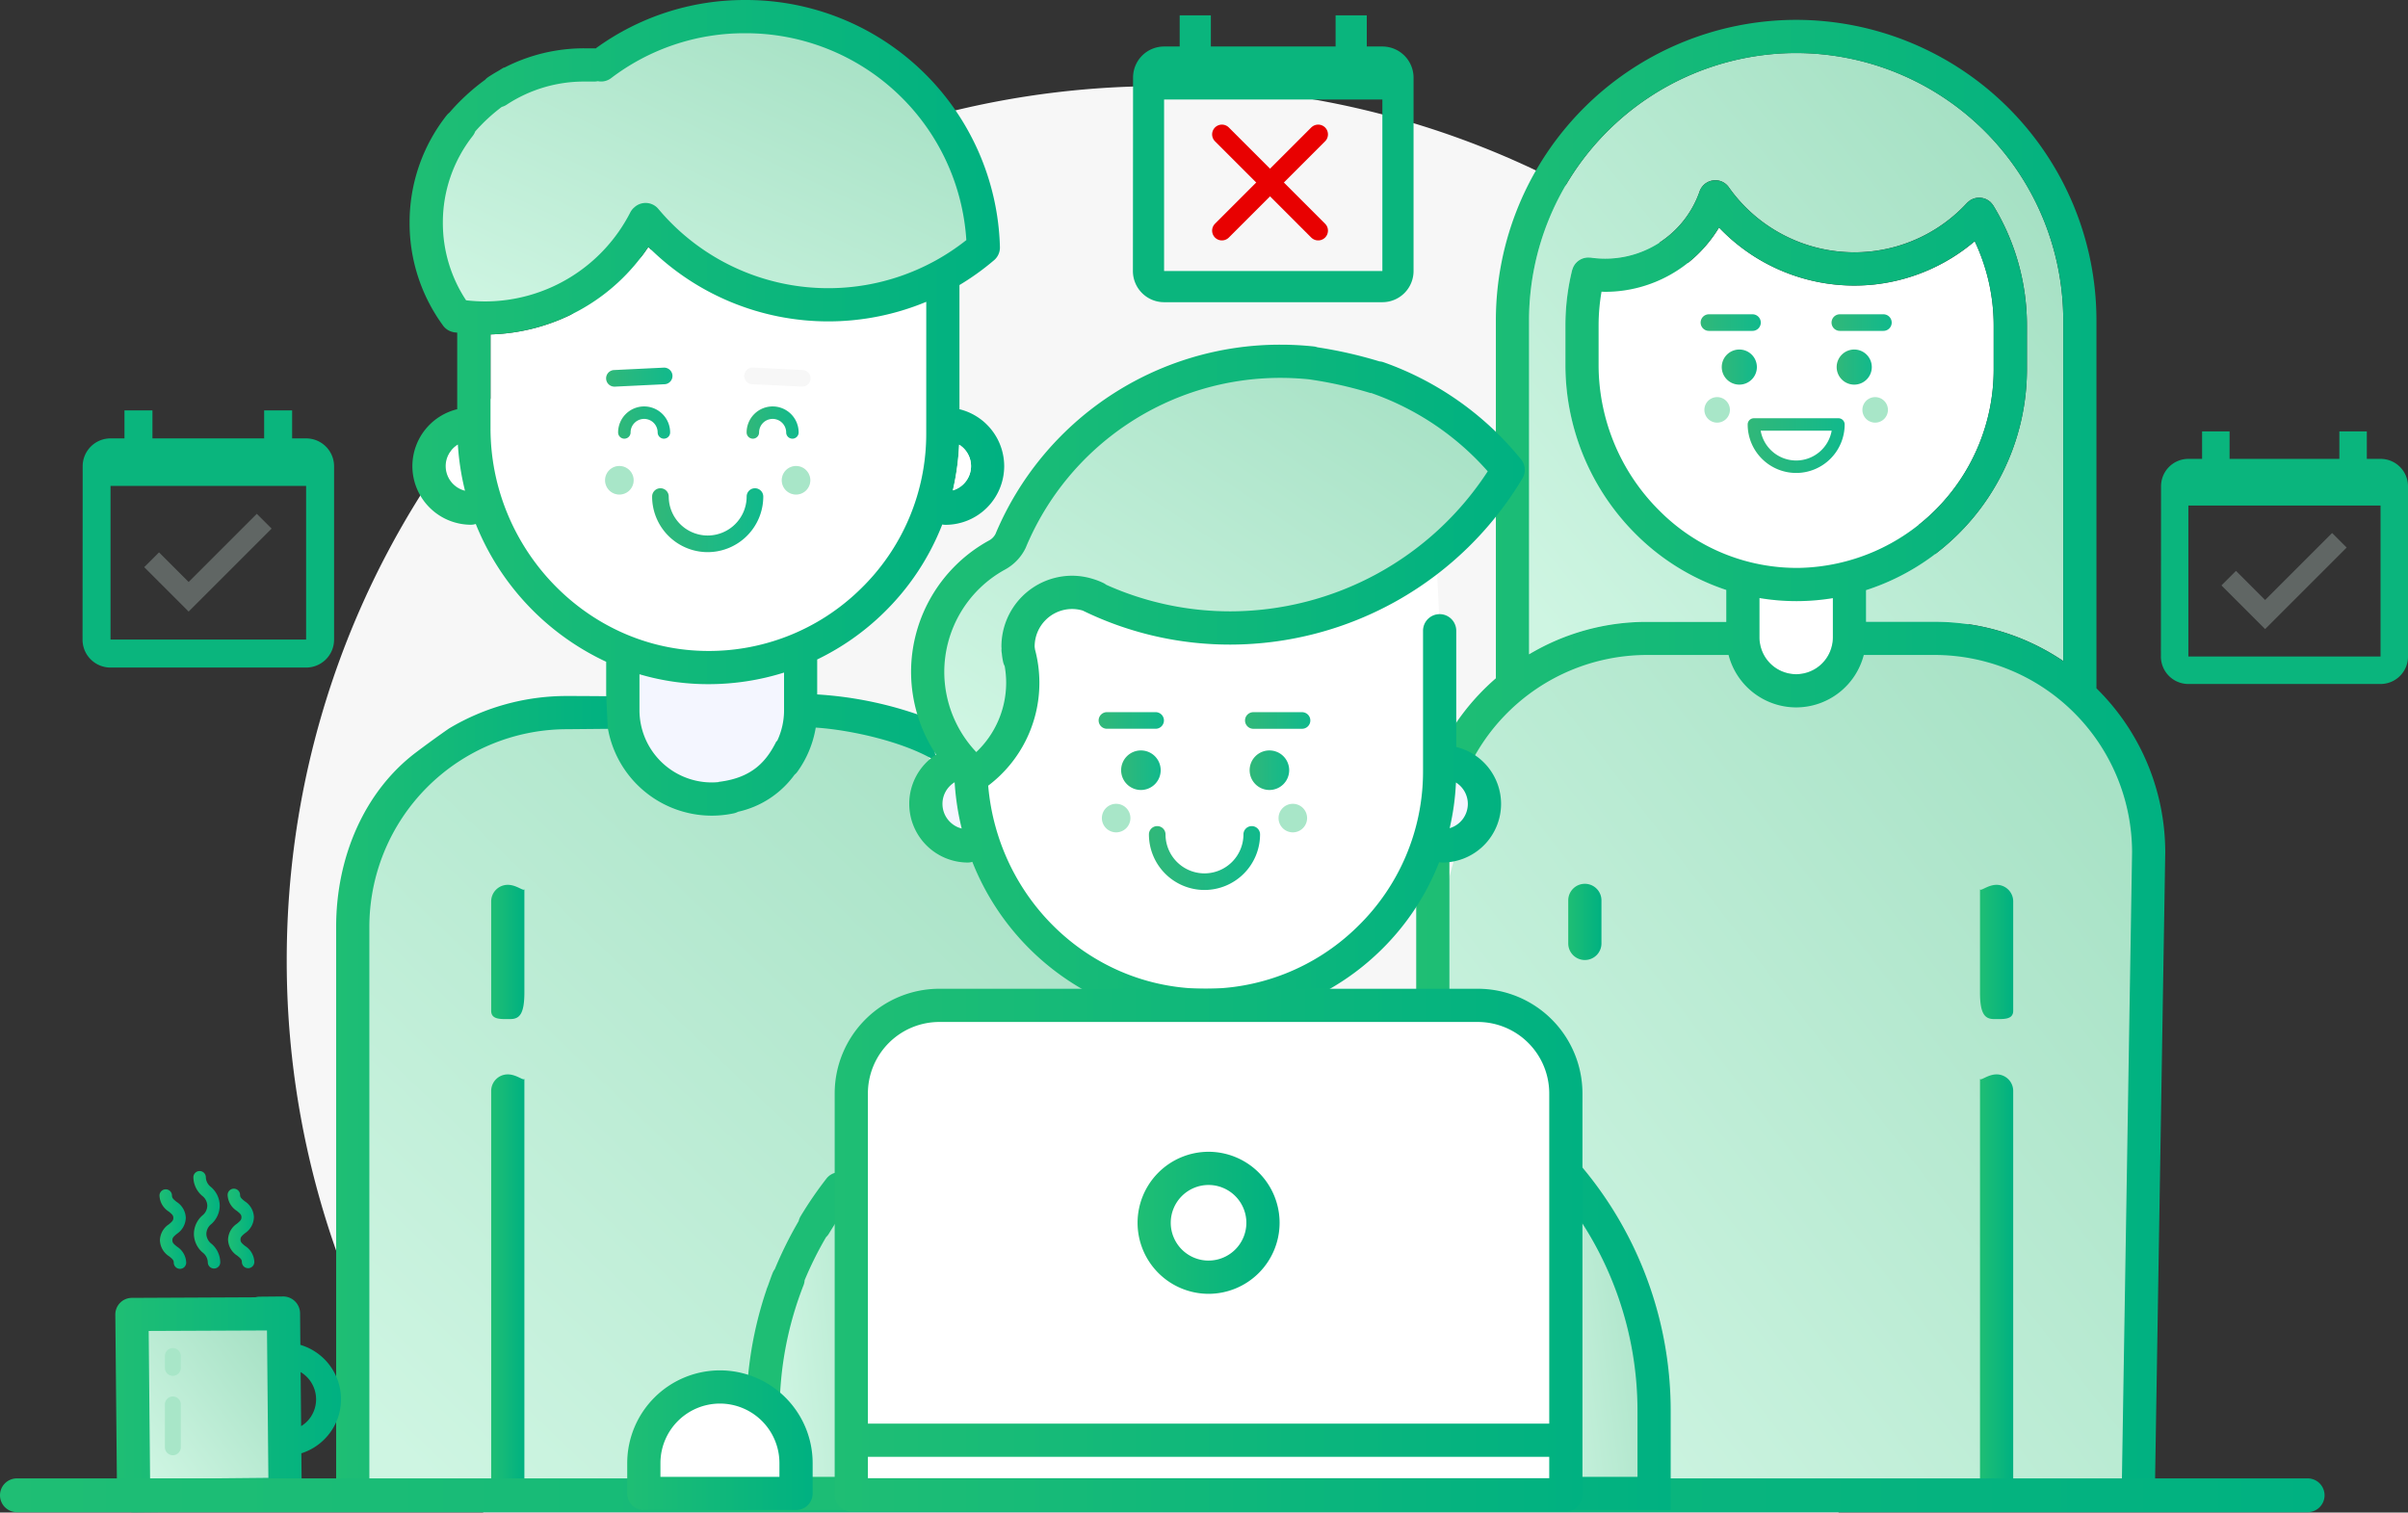 <svg xmlns="http://www.w3.org/2000/svg" xmlns:xlink="http://www.w3.org/1999/xlink" width="344.332" height="216.314" viewBox="0 0 344.332 216.314">
  <rect x="0" y="0" width="344.332" height="216.314" fill="#333333" stroke="none"/>
  <defs>
    <linearGradient id="linear-gradient" x1="0.087" y1="0.967" x2="0.949" y2="0.041" gradientUnits="objectBoundingBox">
      <stop offset="0" stop-color="#cef5e2"/>
      <stop offset="1" stop-color="#a4e0c3"/>
    </linearGradient>
    <linearGradient id="linear-gradient-2" x1="0.102" y1="1" x2="0.91" y2="0.091" xlink:href="#linear-gradient"/>
    <linearGradient id="linear-gradient-3" y1="0.5" x2="1" y2="0.5" gradientUnits="objectBoundingBox">
      <stop offset="0" stop-color="#31b879"/>
      <stop offset="1" stop-color="#11b98c"/>
    </linearGradient>
    <linearGradient id="linear-gradient-6" x1="0" y1="0.5" x2="1" y2="0.5" xlink:href="#linear-gradient-3"/>
    <linearGradient id="linear-gradient-8" y1="0.5" x2="1" y2="0.5" gradientUnits="objectBoundingBox">
      <stop offset="0" stop-color="#1fbe74"/>
      <stop offset="1" stop-color="#00b181"/>
    </linearGradient>
    <linearGradient id="linear-gradient-12" x1="0.142" y1="0.901" x2="1" y2="0.136" xlink:href="#linear-gradient"/>
    <linearGradient id="linear-gradient-15" x1="0" y1="0.5" x2="1" y2="0.5" xlink:href="#linear-gradient-8"/>
    <linearGradient id="linear-gradient-16" x1="0" y1="0.5" x2="1" y2="0.5" xlink:href="#linear-gradient-8"/>
    <linearGradient id="linear-gradient-17" x1="0.048" y1="0.963" x2="0.929" y2="0.144" xlink:href="#linear-gradient"/>
    <linearGradient id="linear-gradient-18" x1="0.147" y1="0.929" x2="1.045" y2="0.096" xlink:href="#linear-gradient"/>
    <linearGradient id="linear-gradient-21" x1="0" y1="0.5" x2="1" y2="0.5" xlink:href="#linear-gradient-3"/>
    <linearGradient id="linear-gradient-25" x1="0" y1="0.5" x2="1" y2="0.5" xlink:href="#linear-gradient-8"/>
    <linearGradient id="linear-gradient-29" x1="-0.481" y1="0.869" x2="1.235" y2="0.133" xlink:href="#linear-gradient"/>
    <linearGradient id="linear-gradient-30" x1="0.209" y1="0.68" x2="1.916" y2="0.128" xlink:href="#linear-gradient"/>
    <linearGradient id="linear-gradient-31" x1="0.081" y1="0.903" x2="0.947" y2="0" xlink:href="#linear-gradient"/>
    <linearGradient id="linear-gradient-33" x1="0" y1="0.5" x2="1" y2="0.5" xlink:href="#linear-gradient-3"/>
  </defs>
  <g id="_6_-_Supports_multiple_staff_members" data-name="6 - Supports multiple staff members" transform="translate(-1032 -3804.685)">
    <path id="Subtraction_35" data-name="Subtraction 35" d="M9674.876-2977H9481.124a124.556,124.556,0,0,1-20.654-36.338A124.655,124.655,0,0,1,9453-3056a125.884,125.884,0,0,1,2.54-25.192,124.341,124.341,0,0,1,7.283-23.464,125.009,125.009,0,0,1,11.524-21.233,125.946,125.946,0,0,1,15.264-18.5,125.884,125.884,0,0,1,18.5-15.263,125.041,125.041,0,0,1,21.233-11.525,124.381,124.381,0,0,1,23.464-7.283A125.916,125.916,0,0,1,9578-3181a125.931,125.931,0,0,1,25.191,2.54,124.345,124.345,0,0,1,23.463,7.283,125.035,125.035,0,0,1,21.234,11.525,125.969,125.969,0,0,1,18.5,15.263,125.946,125.946,0,0,1,15.264,18.5,125.009,125.009,0,0,1,11.524,21.233,124.341,124.341,0,0,1,7.283,23.464A125.884,125.884,0,0,1,9703-3056a124.632,124.632,0,0,1-7.47,42.662A124.544,124.544,0,0,1,9674.876-2977Z" transform="translate(-8379.999 6998)" fill="#f7f7f7"/>
    <g id="event" transform="translate(1022.477 3860.382)">
      <g id="Group_3531" data-name="Group 3531" transform="translate(21.333 3)">
        <g id="Group_3530" data-name="Group 3530" transform="translate(0)">
          <path id="Path_10005" data-name="Path 10005" d="M53.295,7h-2V3h-4V7H31.321V3h-4V7h-2a3.977,3.977,0,0,0-3.975,4l-.02,24.772a3.994,3.994,0,0,0,4,4H53.295a3.994,3.994,0,0,0,4-4V10.99A3.994,3.994,0,0,0,53.295,7Zm0,28.767H25.328V13.789H53.295Z" transform="translate(-21.333 -3)" fill="#0ab57d"/>
          <path id="Path_10006" data-name="Path 10006" d="M133.631,194.117,131.514,192l-9.748,9.748-4.235-4.235-2.118,2.117,6.352,6.352Z" transform="translate(-106.603 -177.216)" fill="#606664"/>
        </g>
      </g>
    </g>
    <g id="event-2" data-name="event" transform="translate(1319.667 3863.384)">
      <g id="Group_3531-2" data-name="Group 3531" transform="translate(21.333 3)">
        <g id="Group_3530-2" data-name="Group 3530" transform="translate(0)">
          <path id="Path_10005-2" data-name="Path 10005" d="M52.74,6.926H50.777V3H46.851V6.926h-15.7V3H27.222V6.926H25.259a3.908,3.908,0,0,0-3.906,3.926l-.02,24.342a3.925,3.925,0,0,0,3.926,3.926H52.74a3.925,3.925,0,0,0,3.926-3.926V10.852A3.925,3.925,0,0,0,52.74,6.926Zm0,28.267H25.259V13.6H52.74Z" transform="translate(-21.333 -3)" fill="#0ab57d"/>
          <path id="Path_10006-2" data-name="Path 10006" d="M133.315,194.081,131.234,192l-9.579,9.579-4.161-4.161-2.081,2.081,6.242,6.242Z" transform="translate(-106.757 -177.473)" fill="#606664"/>
        </g>
      </g>
    </g>
    <g id="event-3" data-name="event" transform="translate(1172.667 3803.877)">
      <g id="Group_3531-3" data-name="Group 3531" transform="translate(21.333 3)">
        <g id="Group_3530-3" data-name="Group 3530" transform="translate(0)">
          <path id="Path_10005-3" data-name="Path 10005" d="M57.005,7.459H54.776V3H50.317V7.459H32.481V3H28.022V7.459H25.792a4.439,4.439,0,0,0-4.437,4.459l-.022,27.648a4.458,4.458,0,0,0,4.459,4.459H57.005a4.458,4.458,0,0,0,4.459-4.459V11.918A4.458,4.458,0,0,0,57.005,7.459Zm0,32.107H25.792V15.041H57.005Z" transform="translate(-21.333 -3)" fill="#0ab57d"/>
          <g id="Group_3532" data-name="Group 3532" transform="translate(13.392 17.692)">
            <line id="Line_141" data-name="Line 141" x2="13.765" y2="13.765" transform="translate(-0.665 -0.665)" fill="none" stroke="#e80101" stroke-linecap="round" stroke-width="2.8"/>
            <line id="Line_142" data-name="Line 142" x1="13.765" y2="13.765" transform="translate(-0.665 -0.665)" fill="none" stroke="#e80101" stroke-linecap="round" stroke-width="2.8"/>
          </g>
        </g>
      </g>
    </g>
    <g id="Group_3696" data-name="Group 3696" transform="translate(5822.024 6104.886)">
      <path id="Path_10070" data-name="Path 10070" d="M-4628.052-2069.63c-1.483.568-.579,4.731-2.413,5.08s1.641,14.918,1.641,14.918-1.361,5.171-5.19,7.883-7.836,17.915-7.836,19.239-4.276,6.624-5.249,6.513-7.582.488-8.493,0-4.144,6.317-4.532,7.111-2.138.98-2.138.98h-37.511v-87.084l2.528-12.49,4.471-3.784c-.194-1.325,13.015-7.38,13.015-7.38s5.443-2.46,7.387-2.46a37.963,37.963,0,0,0,6.61-1.324h0s1.433-.88,2.347,2.526,6.984,10.153,13.013,10.432,11.821-6.334,11.821-6.334l2.1-6.813,8.46,1.324s8.528,1.421,8.769,2.649,2.1,6.813,3.348,8.513,6.544,7.847,6.544,11.356,22.167,21.195,22.946,23.276Z" transform="translate(-39.013 -76.766)" fill="url(#linear-gradient)"/>
      <path id="Path_10071" data-name="Path 10071" d="M-4634.022-2135.5s.556,5.961.7,8.658,1.7,7.38,2.7,8.658,5.819,3.113,7.239,2.834,9.8.071,13.2-5.143,4.1-8.762,3.466-9.9-1.2-5.829-1.2-5.829-3.812,1-5.525,1.429-9.377.71-9.377.71l-7.1-2.139Z" transform="translate(-67.437 -70.886)" fill="#f4f6ff"/>
      <path id="Path_10072" data-name="Path 10072" d="M-4678.125-2252.764c-.12-.426-3.668-8.942-3.668-8.942s1.874-14.9,2.285-15.754,5.947-8.523,11.908-9.584,11.78-1.821,11.78-1.821l7.1-4.92s14.071-1.416,14.629-1.416,23.305,8.8,23.305,8.8,6.33,9.367,6.41,10.5,2.918,12.295,2.492,13.173-5.961,2.723-6.67,3.291-11.071,4.258-13.341,4.258-16.038-2.271-16.038-2.271c-1.7-.709-11.611-6.954-12.05-7.664s-3.278,1.508-3.562,2.386-6.671,7.407-9.509,7.549-11.638,2.413-11.638,2.413Z" transform="translate(-46.786 -2.161)" fill="url(#linear-gradient-2)"/>
      <path id="Path_10073" data-name="Path 10073" d="M-4677.768-2185.131a3.634,3.634,0,0,0,2.766,3.519,36.6,36.6,0,0,1-1.021-6.608A3.624,3.624,0,0,0-4677.768-2185.131Z" transform="translate(-48.526 -48.407)" fill="#fff"/>
      <path id="Path_10074" data-name="Path 10074" d="M-4643.906-2238a28.045,28.045,0,0,1-22.571,12.514v13.415c0,17.1,13.582,31.383,30.277,31.84a30.962,30.962,0,0,0,22.6-8.811,30.912,30.912,0,0,0,9.432-22.331v-18.779a36.467,36.467,0,0,1-14,2.8A36.389,36.389,0,0,1-4643.906-2238Zm-4.91,17.606,7.114-.345a1.2,1.2,0,0,1,1.243,1.129,1.188,1.188,0,0,1-1.129,1.243l-7.114.345h-.058a1.188,1.188,0,0,1-1.185-1.13A1.188,1.188,0,0,1-4648.816-2220.391Zm.765,17.805a2.04,2.04,0,0,1-2.041-2.04,2.04,2.04,0,0,1,2.041-2.04,2.04,2.04,0,0,1,2.04,2.04A2.04,2.04,0,0,1-4648.052-2202.586Zm1.6-8.885a.89.89,0,0,1-.89.89.891.891,0,0,1-.891-.89,3.723,3.723,0,0,1,3.719-3.719,3.723,3.723,0,0,1,3.718,3.719.89.89,0,0,1-.89.89.891.891,0,0,1-.891-.89,1.939,1.939,0,0,0-1.937-1.938A1.94,1.94,0,0,0-4646.449-2211.471Zm11.029,17.125a7.955,7.955,0,0,1-7.946-7.946,1.187,1.187,0,0,1,1.188-1.187,1.187,1.187,0,0,1,1.187,1.187,5.578,5.578,0,0,0,5.572,5.572,5.578,5.578,0,0,0,5.572-5.572,1.187,1.187,0,0,1,1.187-1.187,1.187,1.187,0,0,1,1.188,1.187A7.955,7.955,0,0,1-4635.42-2194.346Zm7.347-17.125a.89.89,0,0,1-.89.89.89.89,0,0,1-.89-.89,3.723,3.723,0,0,1,3.718-3.719,3.723,3.723,0,0,1,3.719,3.719.89.89,0,0,1-.891.89.89.89,0,0,1-.89-.89,1.94,1.94,0,0,0-1.938-1.938A1.94,1.94,0,0,0-4628.073-2211.471Zm5.285,8.885a2.041,2.041,0,0,1-2.041-2.04,2.041,2.041,0,0,1,2.041-2.04,2.04,2.04,0,0,1,2.04,2.04A2.04,2.04,0,0,1-4622.788-2202.586Zm.9-15.432h-.059l-7.114-.345a1.188,1.188,0,0,1-1.129-1.243,1.19,1.19,0,0,1,1.244-1.129l7.114.345a1.188,1.188,0,0,1,1.129,1.243A1.188,1.188,0,0,1-4621.885-2218.018Z" transform="translate(-53.407 -26.89)" fill="#fff"/>
      <path id="Path_10075" data-name="Path 10075" d="M-4596.31-2194.1a.89.89,0,0,0,.89.89.89.89,0,0,0,.891-.89,3.723,3.723,0,0,0-3.718-3.719,3.723,3.723,0,0,0-3.718,3.719.89.89,0,0,0,.89.89.89.89,0,0,0,.89-.89,1.94,1.94,0,0,1,1.938-1.937A1.94,1.94,0,0,1-4596.31-2194.1Z" transform="translate(-81.294 -44.256)" fill="url(#linear-gradient-3)"/>
      <path id="Path_10076" data-name="Path 10076" d="M-4628.68-2194.1a.891.891,0,0,0,.891.89.89.89,0,0,0,.89-.89,3.723,3.723,0,0,0-3.718-3.719,3.723,3.723,0,0,0-3.718,3.719.89.89,0,0,0,.891.89.89.89,0,0,0,.89-.89,1.94,1.94,0,0,1,1.938-1.937A1.939,1.939,0,0,1-4628.68-2194.1Z" transform="translate(-67.301 -44.256)" fill="url(#linear-gradient-3)"/>
      <path id="Path_10077" data-name="Path 10077" d="M-4611.063-2177.2a1.187,1.187,0,0,0-1.187,1.187,5.578,5.578,0,0,1-5.572,5.571,5.577,5.577,0,0,1-5.572-5.571,1.187,1.187,0,0,0-1.187-1.187,1.187,1.187,0,0,0-1.187,1.187,7.954,7.954,0,0,0,7.946,7.946,7.955,7.955,0,0,0,7.946-7.946A1.187,1.187,0,0,0-4611.063-2177.2Z" transform="translate(-71.005 -53.173)" fill="url(#linear-gradient-3)"/>
      <path id="Path_10078" data-name="Path 10078" d="M-4636.173-2204.875h.059l7.114-.345a1.188,1.188,0,0,0,1.129-1.243,1.2,1.2,0,0,0-1.243-1.128l-7.114.345a1.187,1.187,0,0,0-1.128,1.243A1.188,1.188,0,0,0-4636.173-2204.875Z" transform="translate(-65.994 -40.032)" fill="url(#linear-gradient-6)"/>
      <path id="Path_10079" data-name="Path 10079" d="M-4594.2-2207.249l-7.114-.345a1.19,1.19,0,0,0-1.244,1.129,1.187,1.187,0,0,0,1.128,1.243l7.114.345h.059a1.188,1.188,0,0,0,1.185-1.13A1.188,1.188,0,0,0-4594.2-2207.249Z" transform="translate(-81.039 -40.032)" fill="url(#linear-gradient-6)"/>
      <path id="Path_10080" data-name="Path 10080" d="M-4635.576-2182.81a2.04,2.04,0,0,0-2.041,2.04,2.04,2.04,0,0,0,2.041,2.041,2.04,2.04,0,0,0,2.041-2.041A2.04,2.04,0,0,0-4635.576-2182.81Z" transform="translate(-65.883 -50.746)" fill="#a8e6c8"/>
      <path id="Path_10081" data-name="Path 10081" d="M-4591.076-2182.81a2.04,2.04,0,0,0-2.041,2.04,2.04,2.04,0,0,0,2.041,2.041,2.04,2.04,0,0,0,2.04-2.041A2.04,2.04,0,0,0-4591.076-2182.81Z" transform="translate(-85.119 -50.746)" fill="#a8e6c8"/>
      <path id="Path_10082" data-name="Path 10082" d="M-4665.592-2124.835s-4.471-.038-6.767-.038a32.784,32.784,0,0,0-16.853,4.643s-2.246,1.547-4.749,3.443c-7.361,5.574-11.393,14.971-11.393,24.908v80.728a2.375,2.375,0,0,0,2.374,2.374,2.375,2.375,0,0,0,2.375-2.374v-80.728a28.278,28.278,0,0,1,28.245-28.246l6.661-.062Z" transform="translate(-36.602 -75.791)" fill="url(#linear-gradient-8)"/>
      <g id="Group_3642" data-name="Group 3642" transform="translate(-4719.789 -2173.66)">
        <path id="Path_10083" data-name="Path 10083" d="M-4663.935-2077.307c1.312,0,2.375,1.063,2.375.576v14.812c0,3.109-.712,3.811-2.023,3.811s-2.726.125-2.726-1.187v-15.638A2.374,2.374,0,0,1-4663.935-2077.307Z" transform="translate(4666.309 2077.307)" fill="url(#linear-gradient-8)"/>
      </g>
      <g id="Group_3643" data-name="Group 3643" transform="translate(-4719.789 -2146.551)">
        <path id="Path_10084" data-name="Path 10084" d="M-4663.935-2029.557c1.312,0,2.375,1.063,2.375.576v57.438c0,3.109-.712,3.811-2.023,3.811s-2.726.124-2.726-1.188v-58.264A2.374,2.374,0,0,1-4663.935-2029.557Z" transform="translate(4666.309 2029.557)" fill="url(#linear-gradient-8)"/>
      </g>
      <path id="Path_10085" data-name="Path 10085" d="M-4608.221-2241.678v-17.758a36.409,36.409,0,0,0,4.957-3.559,2.376,2.376,0,0,0,.83-1.879A36.32,36.32,0,0,0-4638.9-2300.2a36.131,36.131,0,0,0-21.344,6.928c-.061,0-.12-.019-.183-.019h-1.451a24.876,24.876,0,0,0-11.447,2.776l-.026-.043c-.26.156-.51.311-.754.463q-.762.429-1.5.912a2.328,2.328,0,0,0-.443.39,30.233,30.233,0,0,0-5.1,4.692,2.357,2.357,0,0,0-.4.392,24.713,24.713,0,0,0-5.3,15.376,24.769,24.769,0,0,0,4.74,14.631,2.37,2.37,0,0,0,.43.48l.04.031a2.342,2.342,0,0,0,.4.264l.075.036a2.289,2.289,0,0,0,.428.154l.079.021c.049.011.094.03.145.037.155.024.314.032.471.054v10.946a8.392,8.392,0,0,0-6.41,8.14,8.394,8.394,0,0,0,8.384,8.384,2.352,2.352,0,0,0,.681-.111,36.9,36.9,0,0,0,18.648,19.707v4.663l.223,4.744a15.1,15.1,0,0,0,14.863,12.6,15.184,15.184,0,0,0,3.185-.337,2.379,2.379,0,0,0,.583-.219,13.6,13.6,0,0,0,8.082-5.3,2.343,2.343,0,0,0,.416-.443,14.951,14.951,0,0,0,2.612-6.294c4.939.318,12.806,2.036,17.3,4.875l-1.23-6.213a54.091,54.091,0,0,0-15.861-3.405v-5a35.962,35.962,0,0,0,9.462-6.629,35.794,35.794,0,0,0,8.423-12.676,2.333,2.333,0,0,0,.471.048,8.394,8.394,0,0,0,8.384-8.384A8.394,8.394,0,0,0-4608.221-2241.678Zm-73.468,8.14a3.627,3.627,0,0,1,1.744-3.09,36.647,36.647,0,0,0,1.022,6.609A3.634,3.634,0,0,1-4681.688-2233.538Zm39.035,45.156,0,.028c-.328.031-.657.052-.987.052a10.349,10.349,0,0,1-10.337-10.338v-5.136a34.566,34.566,0,0,0,8.844,1.405q.51.014,1.018.014a35.964,35.964,0,0,0,10.814-1.659v5.376a10.276,10.276,0,0,1-1.007,4.445l-.065-.033C-4635.715-2191.542-4637.648-2188.974-4642.654-2188.382Zm29.685-49.878a30.912,30.912,0,0,1-9.432,22.331,30.962,30.962,0,0,1-22.6,8.811c-16.695-.458-30.277-14.741-30.277-31.841v-13.415a28.046,28.046,0,0,0,22.571-12.514,36.39,36.39,0,0,0,25.741,10.648,36.468,36.468,0,0,0,14-2.8Zm-14-20.727a31.677,31.677,0,0,1-24.314-11.343,2.377,2.377,0,0,0-3.346-.291c-.011.009-.019.021-.029.03a2.368,2.368,0,0,0-.633.768,23.363,23.363,0,0,1-20.853,12.731,23.776,23.776,0,0,1-2.626-.163,20.037,20.037,0,0,1-3.321-11.077,20.011,20.011,0,0,1,4.288-12.449,2.341,2.341,0,0,0,.337-.617,25.053,25.053,0,0,1,3.8-3.515,2.367,2.367,0,0,0,.674-.3,20.127,20.127,0,0,1,11.111-3.325h1.451a2.374,2.374,0,0,0,.5-.054,2.362,2.362,0,0,0,1.889-.428,31.448,31.448,0,0,1,19.14-6.428,31.586,31.586,0,0,1,31.664,29.581A31.749,31.749,0,0,1-4626.966-2258.987Zm17.8,28.917a36.1,36.1,0,0,0,.9-6.535,3.628,3.628,0,0,1,1.7,3.067A3.631,3.631,0,0,1-4609.162-2230.07Z" transform="translate(-44.606)" fill="url(#linear-gradient-8)"/>
      <path id="Path_10086" data-name="Path 10086" d="M-4549.118-2188.18a36.056,36.056,0,0,1-.9,6.535,3.629,3.629,0,0,0,2.6-3.468A3.628,3.628,0,0,0-4549.118-2188.18Z" transform="translate(-103.75 -48.425)" fill="#fff"/>
      <g id="Group_3652" data-name="Group 3652" transform="translate(-4773.526 -2132.726)">
        <path id="Path_10087" data-name="Path 10087" d="M-4756.913-1944.005v-24.7h22v25.643Z" transform="translate(4759.212 1989.425)" fill="url(#linear-gradient-12)"/>
        <g id="Group_3651" data-name="Group 3651">
          <g id="Group_3644" data-name="Group 3644" transform="translate(7.086 32.237)">
            <path id="Path_10088" data-name="Path 10088" d="M-4747.347-1940.018a1.136,1.136,0,0,1-1.136-1.135v-6.134a1.136,1.136,0,0,1,1.136-1.135,1.136,1.136,0,0,1,1.136,1.135v6.134A1.136,1.136,0,0,1-4747.347-1940.018Z" transform="translate(4748.482 1948.422)" fill="#a8e6c8"/>
          </g>
          <g id="Group_3645" data-name="Group 3645" transform="translate(7.086 25.313)">
            <path id="Path_10089" data-name="Path 10089" d="M-4747.347-1956.644a1.136,1.136,0,0,1-1.136-1.135v-1.7a1.136,1.136,0,0,1,1.136-1.135,1.136,1.136,0,0,1,1.136,1.135v1.7A1.136,1.136,0,0,1-4747.347-1956.644Z" transform="translate(4748.482 1960.618)" fill="#a8e6c8"/>
          </g>
          <g id="Group_3650" data-name="Group 3650">
            <g id="Group_3646" data-name="Group 3646" transform="translate(0 17.937)">
              <path id="Path_10090" data-name="Path 10090" d="M-4728.7-1958.992a8.123,8.123,0,0,0-5.811-7.7l-.043-4.568a2.427,2.427,0,0,0-2.4-2.353l-3.364.031a2.376,2.376,0,0,0-2.353,2.4,2.375,2.375,0,0,0,2.374,2.353h.022l.99-.01.2,21.169-16.916.16-.2-21.169,18.726-.08a2.374,2.374,0,0,0,2.352-2.4,2.374,2.374,0,0,0-2.374-2.352h-.023l-21.1.1a2.371,2.371,0,0,0-1.672.712,2.373,2.373,0,0,0-.68,1.684l.245,25.917a2.374,2.374,0,0,0,2.374,2.352h.023l21.664-.2a2.374,2.374,0,0,0,2.352-2.4l-.055-5.837a8.082,8.082,0,0,0,3.343-2.056A8.058,8.058,0,0,0-4728.7-1958.992Zm-4.864,3.264a4.565,4.565,0,0,1-.837.658l-.073-7.73a4.542,4.542,0,0,1,2.212,3.842A4.522,4.522,0,0,1-4733.561-1955.727Z" transform="translate(4760.964 1973.611)" fill="url(#linear-gradient-8)"/>
            </g>
            <g id="Group_3647" data-name="Group 3647" transform="translate(6.311 2.615)">
              <path id="Path_10091" data-name="Path 10091" d="M-4748.526-1997.423c.494.4.654.557.658.908s-.154.512-.641.919a2.826,2.826,0,0,0-1.278,2.3,2.822,2.822,0,0,0,1.32,2.277c.5.4.655.558.659.909a.89.89,0,0,0,.891.881h.008a.89.89,0,0,0,.881-.9,2.826,2.826,0,0,0-1.321-2.278c-.494-.4-.654-.556-.657-.907s.153-.513.64-.92a2.823,2.823,0,0,0,1.278-2.3,2.825,2.825,0,0,0-1.32-2.277c-.494-.4-.654-.557-.658-.908a.89.89,0,0,0-.89-.882h-.009a.891.891,0,0,0-.882.9A2.824,2.824,0,0,0-4748.526-1997.423Z" transform="translate(4749.847 2000.599)" fill="url(#linear-gradient-8)"/>
            </g>
            <g id="Group_3648" data-name="Group 3648" transform="translate(11.158)">
              <path id="Path_10092" data-name="Path 10092" d="M-4739.324-2000.266a1.813,1.813,0,0,1-.713,1.42,3.554,3.554,0,0,0-1.2,2.658,3.549,3.549,0,0,0,1.247,2.635,1.816,1.816,0,0,1,.74,1.406.891.891,0,0,0,.891.882h.008a.89.89,0,0,0,.882-.9,3.553,3.553,0,0,0-1.248-2.635,1.821,1.821,0,0,1-.74-1.406,1.817,1.817,0,0,1,.712-1.419,3.554,3.554,0,0,0,1.2-2.659,3.55,3.55,0,0,0-1.247-2.634,1.819,1.819,0,0,1-.74-1.406.89.89,0,0,0-.891-.882h-.008a.89.89,0,0,0-.882.9,3.551,3.551,0,0,0,1.248,2.635A1.817,1.817,0,0,1-4739.324-2000.266Z" transform="translate(4741.31 2005.205)" fill="url(#linear-gradient-15)"/>
            </g>
            <g id="Group_3649" data-name="Group 3649" transform="translate(16.053 2.523)">
              <path id="Path_10093" data-name="Path 10093" d="M-4731.366-1997.585c.494.4.653.557.657.907s-.153.513-.641.921a2.824,2.824,0,0,0-1.277,2.3,2.821,2.821,0,0,0,1.321,2.277c.494.4.653.556.657.907a.891.891,0,0,0,.891.882h.007a.89.89,0,0,0,.882-.9,2.823,2.823,0,0,0-1.321-2.277c-.494-.4-.653-.556-.657-.906s.154-.513.641-.92a2.826,2.826,0,0,0,1.277-2.3,2.821,2.821,0,0,0-1.321-2.277c-.494-.4-.654-.556-.658-.907a.89.89,0,0,0-.89-.882h-.008a.89.89,0,0,0-.882.9A2.82,2.82,0,0,0-4731.366-1997.585Z" transform="translate(4732.687 2000.76)" fill="url(#linear-gradient-16)"/>
            </g>
          </g>
        </g>
      </g>
      <path id="Path_10094" data-name="Path 10094" d="M-4404.886-2200.859a32.789,32.789,0,0,1,16.853-4.644h11.345v-4.562a32.946,32.946,0,0,1-12.781-7.83,34.187,34.187,0,0,1-10.219-24.242v-5.731a33.115,33.115,0,0,1,.962-7.939c.012-.047.033-.088.047-.133.021-.067.044-.132.07-.2a2.46,2.46,0,0,1,.119-.249c.028-.052.059-.1.091-.15a2.426,2.426,0,0,1,.18-.24c.032-.037.064-.073.1-.107a2.494,2.494,0,0,1,.236-.213c.035-.027.069-.053.106-.078a2.322,2.322,0,0,1,.275-.167c.041-.021.082-.041.123-.059a2.564,2.564,0,0,1,.293-.108c.05-.015.1-.027.15-.039a2.257,2.257,0,0,1,.291-.046c.061-.006.121-.01.183-.011a2.3,2.3,0,0,1,.274.013c.038,0,.075,0,.112,0a14.583,14.583,0,0,0,2.077.149,14.286,14.286,0,0,0,13.5-9.608l0-.008a2.375,2.375,0,0,1,.163-.353c.015-.028.026-.059.042-.085a2.379,2.379,0,0,1,.147-.2c.046-.062.089-.127.141-.184.024-.027.055-.049.081-.074a2.377,2.377,0,0,1,.281-.244l.009-.008c.018-.013.038-.02.056-.032a2.414,2.414,0,0,1,.344-.195c.03-.013.061-.021.091-.034a2.352,2.352,0,0,1,.354-.115c.024-.006.049-.007.073-.012a2.311,2.311,0,0,1,.393-.046h.029a2.374,2.374,0,0,1,.812.122,2.349,2.349,0,0,1,1.173.9,22,22,0,0,0,17.921,9.279,22.28,22.28,0,0,0,2.27-.116,21.9,21.9,0,0,0,13.852-6.941c.021-.022.045-.037.065-.058.055-.055.115-.1.176-.155a2.248,2.248,0,0,1,.2-.154c.023-.015.041-.034.064-.048s.078-.035.116-.055a2.459,2.459,0,0,1,.24-.115c.065-.026.132-.048.2-.067a2.18,2.18,0,0,1,.238-.06,2.122,2.122,0,0,1,.215-.029,2.264,2.264,0,0,1,.241-.012c.07,0,.139,0,.208.011s.167.02.25.036c.065.013.128.03.191.048a2.474,2.474,0,0,1,.247.085c.063.026.122.056.182.087a2.307,2.307,0,0,1,.22.127c.062.042.12.087.178.134.041.033.084.057.123.093.023.022.041.049.063.072.051.051.1.107.145.163a2.468,2.468,0,0,1,.162.213c.014.022.033.039.046.062a32.925,32.925,0,0,1,4.8,17.144v6.42a33.2,33.2,0,0,1-23,31.426v4.52h9.788a32.807,32.807,0,0,1,18.41,5.627v-48.764a38.237,38.237,0,0,0-38.194-38.193,38.236,38.236,0,0,0-38.192,38.193Z" transform="translate(-166.488 -5.779)" fill="url(#linear-gradient-17)"/>
      <path id="Path_10095" data-name="Path 10095" d="M-4330.873-2222.454v-6.42a28.219,28.219,0,0,0-2.712-12.053,26.6,26.6,0,0,1-14.477,6.2,27.391,27.391,0,0,1-2.755.14,26.737,26.737,0,0,1-19.33-8.3,19.032,19.032,0,0,1-16.279,9.2c-.174,0-.346-.014-.52-.019a28.566,28.566,0,0,0-.42,4.84v5.731a29.406,29.406,0,0,0,8.8,20.853,27.7,27.7,0,0,0,20,8.077A28.385,28.385,0,0,0-4330.873-2222.454Z" transform="translate(-174.062 -24.773)" fill="#fff"/>
      <path id="Path_10096" data-name="Path 10096" d="M-4347.876-2193.737h11.922s-.567,2.907-1.23,3.664-3.974,2.034-4.258,2.129a32.919,32.919,0,0,1-4.494-.757C-4346.078-2188.8-4347.876-2193.737-4347.876-2193.737Z" transform="translate(-191.132 -46.022)" fill="#fff"/>
      <path id="Path_10097" data-name="Path 10097" d="M-4353.467-2138.7s-40.311-.427-49.11-1.283-21.061,12.428-21.061,12.428l-1.931,13.437-4.26,16.114-1.135,10.922-.663,4.707.663,66.064H-4329.8s.177-60.083,0-62,.625-43.491-.854-43.884l-8.185-9.864s-10.5-6.1-11.07-6.174S-4353.467-2138.7-4353.467-2138.7Z" transform="translate(-154.929 -69.24)" fill="url(#linear-gradient-18)"/>
      <path id="Path_10098" data-name="Path 10098" d="M-4341.587-2149.11a32.078,32.078,0,0,1-5.266-.442v5.648a5.251,5.251,0,0,0,5.246,5.246,5.253,5.253,0,0,0,5.248-5.246v-5.633a32.643,32.643,0,0,1-4.61.421Q-4341.279-2149.11-4341.587-2149.11Z" transform="translate(-191.574 -65.123)" fill="#fff"/>
      <path id="Path_10099" data-name="Path 10099" d="M-4421.925-2252.255v51.223a32.92,32.92,0,0,0-11.393,24.908v91.525a2.375,2.375,0,0,0,2.375,2.374,2.375,2.375,0,0,0,2.374-2.374v-91.525a28.278,28.278,0,0,1,28.245-28.246h11.673a10,10,0,0,0,9.667,7.5,10,10,0,0,0,9.668-7.5h10.116a28.26,28.26,0,0,1,28.25,28.144l-1.471,90.784a2.374,2.374,0,0,0,2.271,2.474l.1,0a2.375,2.375,0,0,0,2.37-2.272l1.472-90.886a32.891,32.891,0,0,0-9.837-23.473v-52.658a42.991,42.991,0,0,0-42.942-42.942A42.99,42.99,0,0,0-4421.925-2252.255Zm48.188,45.392a5.252,5.252,0,0,1-5.247,5.246,5.252,5.252,0,0,1-5.246-5.246v-5.648a32.109,32.109,0,0,0,5.266.442q.309,0,.618-.006a32.636,32.636,0,0,0,4.61-.421Zm-4.7-9.959a27.7,27.7,0,0,1-20-8.078,29.407,29.407,0,0,1-8.8-20.853v-5.731a28.511,28.511,0,0,1,.42-4.84c.173.005.346.019.519.019a19.031,19.031,0,0,0,16.279-9.2,26.737,26.737,0,0,0,19.331,8.3,27.388,27.388,0,0,0,2.754-.14,26.6,26.6,0,0,0,14.477-6.2,28.228,28.228,0,0,1,2.712,12.053v6.42A28.385,28.385,0,0,1-4378.437-2216.823Zm-.547-73.625a38.237,38.237,0,0,1,38.194,38.193v48.764a32.807,32.807,0,0,0-18.41-5.627h-9.788v-4.52a33.2,33.2,0,0,0,23-31.426v-6.42a32.933,32.933,0,0,0-4.8-17.143c-.014-.023-.033-.04-.047-.062a2.565,2.565,0,0,0-.161-.213c-.047-.056-.094-.113-.145-.163-.023-.023-.04-.05-.064-.072s-.082-.06-.122-.093c-.059-.047-.117-.093-.179-.134a2.3,2.3,0,0,0-.22-.127c-.06-.031-.119-.061-.182-.087a2.466,2.466,0,0,0-.246-.085c-.063-.018-.126-.035-.19-.048a2.475,2.475,0,0,0-.25-.036c-.069-.007-.138-.011-.208-.011a2.214,2.214,0,0,0-.241.012c-.072.007-.144.015-.215.029a2.364,2.364,0,0,0-.238.06c-.067.02-.134.041-.2.067a2.305,2.305,0,0,0-.24.115c-.038.021-.078.032-.116.055s-.041.033-.063.048a2.24,2.24,0,0,0-.2.155c-.061.05-.12.1-.175.155-.02.021-.045.036-.065.058a21.9,21.9,0,0,1-13.853,6.941,22.278,22.278,0,0,1-2.27.116,21.993,21.993,0,0,1-17.921-9.279,2.355,2.355,0,0,0-1.174-.9,2.368,2.368,0,0,0-.811-.122h-.03a2.342,2.342,0,0,0-.393.046c-.024.005-.049.007-.073.012a2.352,2.352,0,0,0-.354.115c-.03.012-.062.021-.092.034a2.433,2.433,0,0,0-.343.195c-.018.012-.038.019-.056.032l-.01.009a2.35,2.35,0,0,0-.281.244c-.026.026-.056.048-.082.074-.051.057-.094.122-.141.184a2.379,2.379,0,0,0-.147.2c-.016.027-.027.057-.042.085a2.438,2.438,0,0,0-.163.353l0,.009a14.286,14.286,0,0,1-13.5,9.608,14.607,14.607,0,0,1-2.077-.149c-.038-.006-.075,0-.113,0a2.292,2.292,0,0,0-.273-.013c-.062,0-.123,0-.184.011a2.229,2.229,0,0,0-.29.046c-.052.011-.1.024-.151.039a2.486,2.486,0,0,0-.293.108c-.042.019-.083.038-.123.059a2.437,2.437,0,0,0-.275.167c-.036.025-.071.051-.105.078a2.331,2.331,0,0,0-.236.213c-.034.035-.066.071-.1.107a2.186,2.186,0,0,0-.18.24c-.033.049-.062.1-.091.151a2.34,2.34,0,0,0-.12.249c-.026.063-.049.128-.07.2-.014.045-.036.086-.048.133a33.114,33.114,0,0,0-.961,7.939v5.731a34.187,34.187,0,0,0,10.219,24.242,32.93,32.93,0,0,0,12.78,7.83v4.563h-11.346a32.788,32.788,0,0,0-16.853,4.644v-47.781A38.236,38.236,0,0,1-4378.984-2290.448Z" transform="translate(-154.197 -2.163)" fill="url(#linear-gradient-8)"/>
      <g id="Group_3653" data-name="Group 3653" transform="translate(-4527.389 -2250.215)">
        <path id="Path_10100" data-name="Path 10100" d="M-4322.388-2209.644a2.511,2.511,0,0,0-2.511-2.51,2.511,2.511,0,0,0-2.511,2.51,2.511,2.511,0,0,0,2.511,2.511A2.511,2.511,0,0,0-4322.388-2209.644Z" transform="translate(4327.41 2212.154)" fill="url(#linear-gradient-3)"/>
      </g>
      <g id="Group_3654" data-name="Group 3654" transform="translate(-4543.821 -2250.215)">
        <path id="Path_10101" data-name="Path 10101" d="M-4351.331-2209.644a2.511,2.511,0,0,0-2.511-2.51,2.511,2.511,0,0,0-2.511,2.51,2.511,2.511,0,0,0,2.511,2.511A2.511,2.511,0,0,0-4351.331-2209.644Z" transform="translate(4356.353 2212.154)" fill="url(#linear-gradient-21)"/>
      </g>
      <g id="Group_3655" data-name="Group 3655" transform="translate(-4540.115 -2240.387)">
        <path id="Path_10102" data-name="Path 10102" d="M-4336.847-2194.843h-12.089a.89.89,0,0,0-.89.89,6.942,6.942,0,0,0,6.934,6.935,6.943,6.943,0,0,0,6.936-6.935A.891.891,0,0,0-4336.847-2194.843Zm-6.045,6.044a5.163,5.163,0,0,1-5.077-4.263h10.155A5.163,5.163,0,0,1-4342.893-2188.8Z" transform="translate(4349.826 2194.843)" fill="url(#linear-gradient-3)"/>
      </g>
      <g id="Group_3656" data-name="Group 3656" transform="translate(-4546.301 -2243.408)">
        <path id="Path_10103" data-name="Path 10103" d="M-4358.9-2200.164a1.825,1.825,0,0,0-1.825,1.825,1.824,1.824,0,0,0,1.825,1.824,1.824,1.824,0,0,0,1.824-1.824A1.825,1.825,0,0,0-4358.9-2200.164Z" transform="translate(4360.721 2200.164)" fill="#a8e6c8"/>
      </g>
      <g id="Group_3657" data-name="Group 3657" transform="translate(-4523.71 -2243.408)">
        <path id="Path_10104" data-name="Path 10104" d="M-4319.105-2200.164a1.825,1.825,0,0,0-1.825,1.825,1.824,1.824,0,0,0,1.825,1.824,1.824,1.824,0,0,0,1.825-1.824A1.825,1.825,0,0,0-4319.105-2200.164Z" transform="translate(4320.93 2200.164)" fill="#a8e6c8"/>
      </g>
      <g id="Group_3658" data-name="Group 3658" transform="translate(-4546.841 -2255.254)">
        <path id="Path_10105" data-name="Path 10105" d="M-4360.487-2218.656h6.227a1.186,1.186,0,0,0,1.187-1.187,1.187,1.187,0,0,0-1.187-1.187h-6.227a1.187,1.187,0,0,0-1.187,1.187A1.186,1.186,0,0,0-4360.487-2218.656Z" transform="translate(4361.674 2221.03)" fill="url(#linear-gradient-3)"/>
      </g>
      <g id="Group_3659" data-name="Group 3659" transform="translate(-4528.121 -2255.254)">
        <path id="Path_10106" data-name="Path 10106" d="M-4327.512-2218.656h6.227a1.186,1.186,0,0,0,1.187-1.187,1.187,1.187,0,0,0-1.187-1.187h-6.227a1.187,1.187,0,0,0-1.187,1.187A1.187,1.187,0,0,0-4327.512-2218.656Z" transform="translate(4328.699 2221.03)" fill="url(#linear-gradient-3)"/>
      </g>
      <g id="Group_3660" data-name="Group 3660" transform="translate(-4565.773 -2173.807)">
        <path id="Path_10107" data-name="Path 10107" d="M-4392.647-2077.566a2.375,2.375,0,0,0-2.374,2.375v6.152a2.375,2.375,0,0,0,2.374,2.374,2.374,2.374,0,0,0,2.374-2.374v-6.152A2.374,2.374,0,0,0-4392.647-2077.566Z" transform="translate(4395.021 2077.566)" fill="url(#linear-gradient-25)"/>
      </g>
      <g id="Group_3661" data-name="Group 3661" transform="translate(-4565.773 -2156.326)">
        <path id="Path_10108" data-name="Path 10108" d="M-4392.647-2046.775a2.374,2.374,0,0,0-2.374,2.374v25.883a2.374,2.374,0,0,0,2.374,2.374,2.374,2.374,0,0,0,2.374-2.374V-2044.4A2.374,2.374,0,0,0-4392.647-2046.775Z" transform="translate(4395.021 2046.775)" fill="url(#linear-gradient-25)"/>
      </g>
      <g id="Group_3662" data-name="Group 3662" transform="translate(-4506.894 -2173.66)">
        <path id="Path_10109" data-name="Path 10109" d="M-4288.935-2077.307c-1.312,0-2.375,1.063-2.375.576v14.812c0,3.109.712,3.811,2.023,3.811s2.726.125,2.726-1.187v-15.638A2.374,2.374,0,0,0-4288.935-2077.307Z" transform="translate(4291.309 2077.307)" fill="url(#linear-gradient-8)"/>
      </g>
      <g id="Group_3663" data-name="Group 3663" transform="translate(-4506.894 -2146.551)">
        <path id="Path_10110" data-name="Path 10110" d="M-4288.935-2029.557c-1.312,0-2.375,1.063-2.375.576v57.793c0,3.109.712,3.811,2.023,3.811s2.726.124,2.726-1.188v-58.619A2.374,2.374,0,0,0-4288.935-2029.557Z" transform="translate(4291.309 2029.557)" fill="url(#linear-gradient-8)"/>
      </g>
      <path id="Path_10111" data-name="Path 10111" d="M-4393.99-1998.573v41.21h11.656v-17.977s-7.579-20.122-8.894-21.889S-4393.99-1998.573-4393.99-1998.573Z" transform="translate(-171.198 -130.369)" fill="url(#linear-gradient-29)"/>
      <path id="Path_10112" data-name="Path 10112" d="M-4598.459-1971.443s1.514-8.973,1.892-10.3,3.143-11.8,7.627-15.454,3.94,1.2,3.456,2.271,0,38.9,0,38.9l-6.33-.2s-2.1-5.03-3.05-7.613S-4598.459-1971.443-4598.459-1971.443Z" transform="translate(-82.81 -130.403)" fill="url(#linear-gradient-30)"/>
      <path id="Path_10113" data-name="Path 10113" d="M-4550.567-2151.131s-6.846-10.309-6.743-10.876.548-8.445,1.272-9.805,3.592-7.038,5.47-7.416,6.419-6.056,7.176-7.191,9.083-18.266,24.6-20.677,16.735-1.742,16.735-1.742a47.142,47.142,0,0,1,17.039,5.656c8.426,4.841,9.661,7.3,10.273,8.625s-2.408,5.761-2.126,7.38-12.429,10.292-14.213,10.445-18.058,7.669-28.655,4.857-19.019-5.934-21.006-3.569-.885,7.915-1.578,9.161-2.412,9.19-2.688,9.76S-4550.567-2151.131-4550.567-2151.131Z" transform="translate(-100.597 -39.457)" fill="url(#linear-gradient-31)"/>
      <path id="Path_10114" data-name="Path 10114" d="M-4557.3-2101.15c-.189-.168,2.642-5.029,2.642-5.029s2.84.035,2.749.887a20.378,20.378,0,0,0,0,4.142c.19.778,3.975,4.468,1.988,5.32s-5.11.189-5.677-.473S-4557.3-2101.15-4557.3-2101.15Z" transform="translate(-100.598 -83.872)" fill="#f4f6ff"/>
      <path id="Path_10115" data-name="Path 10115" d="M-4426.359-2096.021c.623.065,5.448-1.264,5.259-3.722s-1.847-6.5-2.626-6.845a6.428,6.428,0,0,0-3.334-.438c-.568.284-1.228,5.814-1.228,5.814Z" transform="translate(-156.371 -83.462)" fill="#f4f6ff"/>
      <path id="Path_10116" data-name="Path 10116" d="M-4545.433-2127.172l6.057,15.665,7.467,9.159s16.983,5.251,21.646,5.1,20.545-6.506,21.113-7.358,10.221-17.057,10.221-17.057.755-22.588.755-23.156-.755-16.464-.755-16.464l-8.8,5.3s-14.566,5.583-15.042,5.583-28.767-5.583-28.767-5.583l-6.056,3.5s1.041,12.4,0,13.152-3.5,5.879-3.785,5.873S-4545.433-2127.172-4545.433-2127.172Z" transform="translate(-105.732 -60.051)" fill="#fff"/>
      <g id="Group_3665" data-name="Group 3665" transform="translate(-4611.332 -2192.879)">
        <g id="Group_3664" data-name="Group 3664" transform="translate(0 0)">
          <path id="Path_10117" data-name="Path 10117" d="M-4469.613-2108.332a2.828,2.828,0,0,0-2.828-2.828,2.828,2.828,0,0,0-2.828,2.828,2.828,2.828,0,0,0,2.828,2.828A2.828,2.828,0,0,0-4469.613-2108.332Z" transform="translate(4475.269 2111.16)" fill="url(#linear-gradient-3)"/>
        </g>
      </g>
      <g id="Group_3667" data-name="Group 3667" transform="translate(-4629.708 -2192.879)">
        <g id="Group_3666" data-name="Group 3666" transform="translate(0 0)">
          <path id="Path_10118" data-name="Path 10118" d="M-4501.981-2108.332a2.828,2.828,0,0,0-2.829-2.828,2.828,2.828,0,0,0-2.828,2.828,2.828,2.828,0,0,0,2.828,2.828A2.828,2.828,0,0,0-4501.981-2108.332Z" transform="translate(4507.638 2111.16)" fill="url(#linear-gradient-33)"/>
        </g>
      </g>
      <g id="Group_3669" data-name="Group 3669" transform="translate(-4625.735 -2182.06)">
        <g id="Group_3668" data-name="Group 3668" transform="translate(0)">
          <path id="Path_10119" data-name="Path 10119" d="M-4485.935-2092.1a1.187,1.187,0,0,0-1.187,1.187,5.578,5.578,0,0,1-5.571,5.573,5.578,5.578,0,0,1-5.572-5.573,1.187,1.187,0,0,0-1.187-1.187,1.187,1.187,0,0,0-1.187,1.187,7.956,7.956,0,0,0,7.947,7.947,7.955,7.955,0,0,0,7.945-7.947A1.186,1.186,0,0,0-4485.935-2092.1Z" transform="translate(4500.64 2092.103)" fill="url(#linear-gradient-3)"/>
        </g>
      </g>
      <g id="Group_3671" data-name="Group 3671" transform="translate(-4632.461 -2185.246)">
        <g id="Group_3670" data-name="Group 3670" transform="translate(0 0)">
          <path id="Path_10120" data-name="Path 10120" d="M-4510.447-2097.716a2.04,2.04,0,0,0-2.041,2.04,2.041,2.041,0,0,0,2.041,2.041,2.04,2.04,0,0,0,2.04-2.041A2.04,2.04,0,0,0-4510.447-2097.716Z" transform="translate(4512.488 2097.716)" fill="#a8e6c8"/>
        </g>
      </g>
      <g id="Group_3673" data-name="Group 3673" transform="translate(-4607.197 -2185.246)">
        <g id="Group_3672" data-name="Group 3672" transform="translate(0 0)">
          <path id="Path_10121" data-name="Path 10121" d="M-4465.947-2097.716a2.04,2.04,0,0,0-2.04,2.04,2.04,2.04,0,0,0,2.04,2.041,2.041,2.041,0,0,0,2.041-2.041A2.04,2.04,0,0,0-4465.947-2097.716Z" transform="translate(4467.987 2097.716)" fill="#a8e6c8"/>
        </g>
      </g>
      <g id="Group_3675" data-name="Group 3675" transform="translate(-4632.925 -2198.354)">
        <g id="Group_3674" data-name="Group 3674" transform="translate(0)">
          <path id="Path_10122" data-name="Path 10122" d="M-4505.155-2118.43a1.187,1.187,0,0,0,1.188-1.187,1.187,1.187,0,0,0-1.188-1.187h-6.963a1.187,1.187,0,0,0-1.187,1.187,1.187,1.187,0,0,0,1.187,1.187Z" transform="translate(4513.305 2120.804)" fill="url(#linear-gradient-3)"/>
        </g>
      </g>
      <g id="Group_3677" data-name="Group 3677" transform="translate(-4611.991 -2198.354)">
        <g id="Group_3676" data-name="Group 3676" transform="translate(0)">
          <path id="Path_10123" data-name="Path 10123" d="M-4468.279-2120.8h-6.964a1.187,1.187,0,0,0-1.187,1.187,1.187,1.187,0,0,0,1.187,1.187h6.964a1.186,1.186,0,0,0,1.187-1.187A1.187,1.187,0,0,0-4468.279-2120.8Z" transform="translate(4476.43 2120.804)" fill="url(#linear-gradient-3)"/>
        </g>
      </g>
      <g id="Group_3678" data-name="Group 3678" transform="translate(-4790.024 -2088.771)">
        <path id="Path_10124" data-name="Path 10124" d="M-4460.037-1922.956h-327.574a2.412,2.412,0,0,1-2.413-2.413,2.413,2.413,0,0,1,2.413-2.413h327.574a2.412,2.412,0,0,1,2.413,2.413A2.412,2.412,0,0,1-4460.037-1922.956Z" transform="translate(4790.024 1927.782)" fill="url(#linear-gradient-8)"/>
      </g>
      <path id="Path_10125" data-name="Path 10125" d="M-4747.774-2134.618" transform="translate(-18.264 -71.578)" fill="#0080f2"/>
      <path id="Path_10126" data-name="Path 10126" d="M-4537.714-2175.571a5.353,5.353,0,0,1,1.511.223,47.933,47.933,0,0,0,21.168,4.867,48.743,48.743,0,0,0,41.718-23.777,2.373,2.373,0,0,0-.2-2.707,44.285,44.285,0,0,0-19.674-13.9,2.352,2.352,0,0,0-.58-.119,62.637,62.637,0,0,0-8.861-2.013,2.354,2.354,0,0,0-.524-.122,44.71,44.71,0,0,0-4.739-.252,44.113,44.113,0,0,0-40.779,27.072,2.213,2.213,0,0,1-.9.917l-.043.023a21.458,21.458,0,0,0-11.127,18.8,21.471,21.471,0,0,0,3.581,11.808,8.347,8.347,0,0,0-3.84,7.055,8.394,8.394,0,0,0,8.385,8.384,2.367,2.367,0,0,0,.634-.1,36.459,36.459,0,0,0,15.62,18.145,35.129,35.129,0,0,0,16.667,4.735q.509.014,1.017.013a35.636,35.636,0,0,0,17.858-4.748,36.094,36.094,0,0,0,7.167-5.42,35.771,35.771,0,0,0,8.423-12.676,2.339,2.339,0,0,0,.471.048,8.393,8.393,0,0,0,8.384-8.384,8.392,8.392,0,0,0-6.41-8.139v-16.622a2.374,2.374,0,0,0-2.374-2.374,2.374,2.374,0,0,0-2.375,2.374v20.04a30.911,30.911,0,0,1-9.431,22.331,30.918,30.918,0,0,1-22.6,8.812c-15.9-.436-28.776-13.022-30.149-29.027a18.427,18.427,0,0,0,7.32-14.734,18.528,18.528,0,0,0-.631-4.762c-.011-.139-.046-.274-.046-.415A5.366,5.366,0,0,1-4537.714-2175.571Zm54.885,24.811a3.628,3.628,0,0,1,1.7,3.067,3.629,3.629,0,0,1-2.6,3.468A36.007,36.007,0,0,0-4482.829-2150.76Zm-73.426,3.067a3.615,3.615,0,0,1,1.74-3.1,37.358,37.358,0,0,0,1.009,6.615A3.632,3.632,0,0,1-4556.255-2147.693Zm8.432-22.518c0,.094.013.186.016.279a2.363,2.363,0,0,0,.039.7,9.9,9.9,0,0,0,.194,1.254,2.339,2.339,0,0,0,.216.567,13.889,13.889,0,0,1,.212,2.374,13.674,13.674,0,0,1-4.274,9.929,16.726,16.726,0,0,1-4.576-11.451,16.723,16.723,0,0,1,8.621-14.616l.057-.03a7.007,7.007,0,0,0,2.921-3.026c.024-.047.046-.1.066-.145a39.412,39.412,0,0,1,36.438-24.249c1.333,0,2.67.072,3.982.2a57.669,57.669,0,0,1,8.932,1.992l.018-.053c.065.03.125.067.194.091a39.514,39.514,0,0,1,16.482,11.134,43.983,43.983,0,0,1-36.75,20.024,43.241,43.241,0,0,1-17.807-3.8,2.35,2.35,0,0,0-.406-.254,10.1,10.1,0,0,0-1.482-.575l-.032-.009a10.051,10.051,0,0,0-2.952-.454A10.121,10.121,0,0,0-4547.823-2170.211Z" transform="translate(-99.001 -37.535)" fill="url(#linear-gradient-8)"/>
      <path id="Path_10127" data-name="Path 10127" d="M-4522.263-2040.334a2.352,2.352,0,0,0-2.46,2.286,2.373,2.373,0,0,0,2.285,2.46,49.523,49.523,0,0,1,47.84,49.672v9.255h-122.67v-9.255a49.5,49.5,0,0,1,3.426-18.174,2.32,2.32,0,0,0,.147-.691,50.909,50.909,0,0,1,3.067-6.161h0a2.4,2.4,0,0,0,.413-.51,50.183,50.183,0,0,1,3.387-4.945,2.374,2.374,0,0,0-.417-3.331,2.376,2.376,0,0,0-3.332.417,54.75,54.75,0,0,0-3.711,5.415,2.34,2.34,0,0,0-.26.663,56.985,56.985,0,0,0-3.416,6.882,2.36,2.36,0,0,0-.3.525c-.23.586-.438,1.177-.647,1.77-.14.352-.225.575-.242.619l.013,0a54.262,54.262,0,0,0-2.879,17.518v14h132.167v-14A54.257,54.257,0,0,0-4522.263-2040.334Z" transform="translate(-81.272 -112.334)" fill="url(#linear-gradient-8)"/>
      <g id="Group_3683" data-name="Group 3683" transform="translate(-4700.333 -2104.22)">
        <g id="Group_3680" data-name="Group 3680" transform="translate(2.374 2.374)">
          <g id="Group_3679" data-name="Group 3679">
            <path id="Path_10128" data-name="Path 10128" d="M-4609.666-1935.586h-14.617a3.573,3.573,0,0,1-3.574-3.574v-2.873a8.778,8.778,0,0,1,8.778-8.778h4.208a8.778,8.778,0,0,1,8.778,8.778v2.873A3.574,3.574,0,0,1-4609.666-1935.586Z" transform="translate(4627.856 1950.811)" fill="#fff"/>
          </g>
        </g>
        <g id="Group_3682" data-name="Group 3682" transform="translate(0)">
          <g id="Group_3681" data-name="Group 3681">
            <path id="Path_10129" data-name="Path 10129" d="M-4607.9-1935.02h-21.764a2.374,2.374,0,0,1-2.374-2.374v-4.342a13.271,13.271,0,0,1,13.256-13.257,13.271,13.271,0,0,1,13.257,13.257v4.342A2.374,2.374,0,0,1-4607.9-1935.02Zm-19.39-4.749h17.016v-1.968a8.518,8.518,0,0,0-8.508-8.509,8.517,8.517,0,0,0-8.507,8.509Z" transform="translate(4632.038 1954.993)" fill="url(#linear-gradient-8)"/>
          </g>
        </g>
      </g>
      <g id="Group_3695" data-name="Group 3695" transform="translate(-4670.668 -2158.796)">
        <g id="Group_3685" data-name="Group 3685" transform="translate(45.681 25.687)">
          <g id="Group_3684" data-name="Group 3684">
            <circle id="Ellipse_2815" data-name="Ellipse 2815" cx="7.781" cy="7.781" r="7.781" fill="#0080f2"/>
          </g>
        </g>
        <g id="Group_3694" data-name="Group 3694" transform="translate(0 0)">
          <g id="Group_3687" data-name="Group 3687" transform="translate(2.374 2.374)">
            <g id="Group_3686" data-name="Group 3686">
              <path id="Path_10130" data-name="Path 10130" d="M-4484.252-2046.943h-80.527a10.825,10.825,0,0,0-10.825,10.826v46.559a4.8,4.8,0,0,0,4.8,4.8h92.57a4.8,4.8,0,0,0,4.8-4.8v-46.559A10.825,10.825,0,0,0-4484.252-2046.943Z" transform="translate(4575.604 2046.943)" fill="#fff"/>
            </g>
          </g>
          <g id="Group_3693" data-name="Group 3693">
            <g id="Group_3689" data-name="Group 3689" transform="translate(2.374 64.563)">
              <g id="Group_3688" data-name="Group 3688">
                <rect id="Rectangle_3187" data-name="Rectangle 3187" width="102.177" height="7.808" fill="#fff"/>
              </g>
            </g>
            <g id="Group_3692" data-name="Group 3692">
              <g id="Group_3690" data-name="Group 3690">
                <path id="Path_10131" data-name="Path 10131" d="M-4487.826-2051.125h-76.994a14.982,14.982,0,0,0-14.966,14.966v57.406a2.374,2.374,0,0,0,2.374,2.374h102.177a2.374,2.374,0,0,0,2.375-2.374v-57.406A14.983,14.983,0,0,0-4487.826-2051.125Zm-87.211,14.966a10.228,10.228,0,0,1,10.218-10.217h76.994a10.228,10.228,0,0,1,10.217,10.217v47.223h-97.428Zm97.428,55.031h-97.428v-3.059h97.428Z" transform="translate(4579.786 2051.125)" fill="url(#linear-gradient-8)"/>
              </g>
              <g id="Group_3691" data-name="Group 3691" transform="translate(43.307 23.314)">
                <path id="Path_10132" data-name="Path 10132" d="M-4493.348-2010.059A10.166,10.166,0,0,0-4503.5-1999.9a10.167,10.167,0,0,0,10.155,10.155,10.167,10.167,0,0,0,10.155-10.155A10.166,10.166,0,0,0-4493.348-2010.059Zm0,15.561a5.413,5.413,0,0,1-5.407-5.407,5.413,5.413,0,0,1,5.407-5.406,5.413,5.413,0,0,1,5.407,5.406A5.413,5.413,0,0,1-4493.348-1994.5Z" transform="translate(4503.503 2010.059)" fill="url(#linear-gradient-8)"/>
              </g>
            </g>
          </g>
        </g>
      </g>
    </g>
  </g>
</svg>
